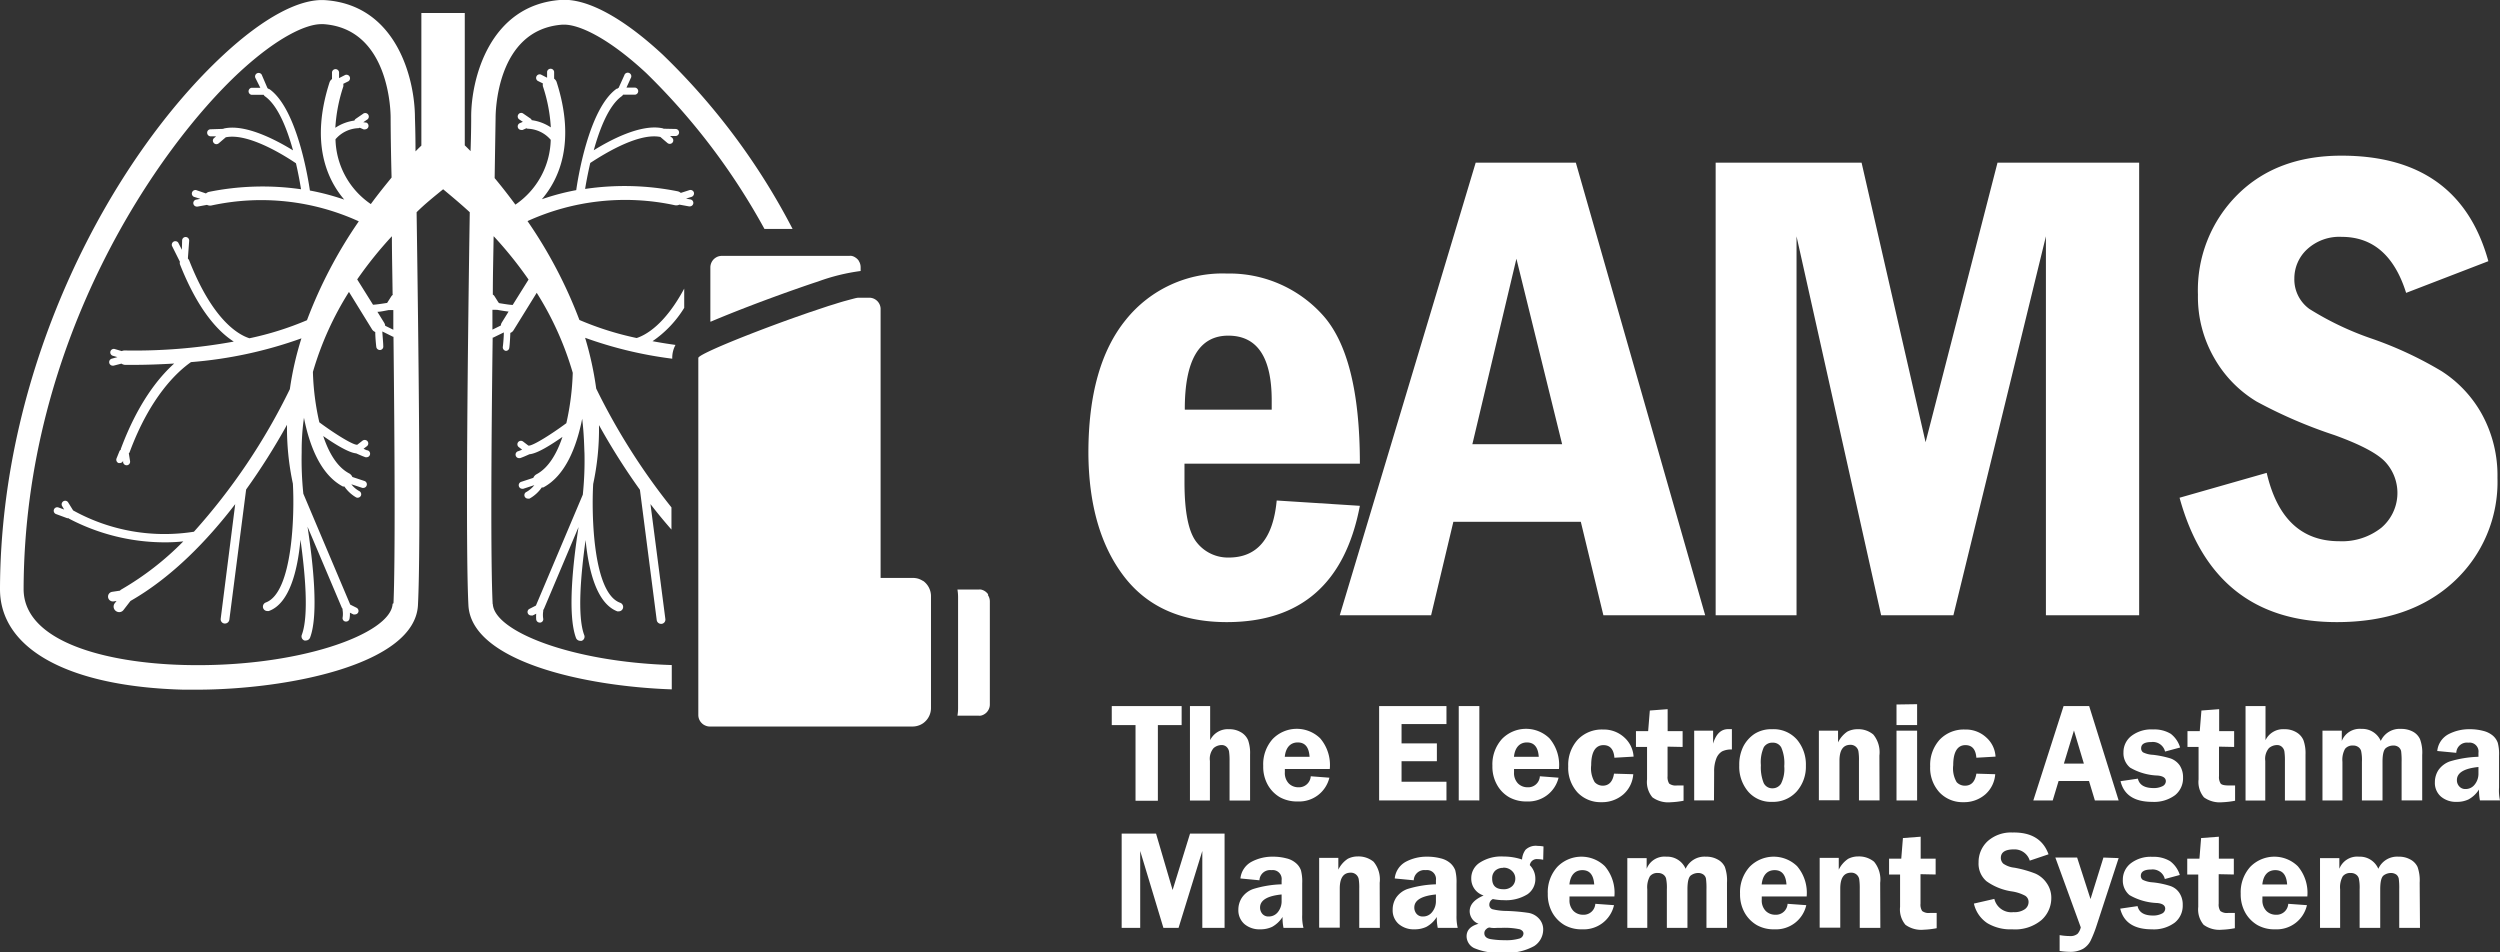 <svg id="Layer_1" data-name="Layer 1" xmlns="http://www.w3.org/2000/svg" viewBox="0 0 315.58 120.23"><rect x="0" y="0" width="315.58" height="120.23" fill="#333333" stroke="none"/><defs><style>.cls-1{fill:#fff;}</style></defs><path class="cls-1" d="M190.8,77H168.66v2.34q0,5.67,1.54,7.59a5,5,0,0,0,4.05,1.92q5.38,0,6.05-7.2l10.5.67Q188,97,174,97,165.42,97,161,91.2t-4.47-15.57q0-11,4.74-16.81A15.62,15.62,0,0,1,174,53a15.85,15.85,0,0,1,12,5.12Q190.8,63.28,190.8,77Zm-11.13-6.82c0-.5,0-.9,0-1.17q0-8.18-5.5-8.17t-5.47,9.34Z" transform="translate(-19.14 -18.47)"/><path class="cls-1" d="M205.42,39h12.64l16.33,57.14H221.54l-2.85-11.8H202.6l-2.81,11.8H188.26Zm10.91,35.54-5.77-23.41L205,74.54Z" transform="translate(-19.14 -18.47)"/><path class="cls-1" d="M235.71,39h18.42l8.08,35.29L271.29,39h17.88V96.14H277.4V48.3L265.72,96.14H256.6L245.92,48.3V96.14H235.71Z" transform="translate(-19.14 -18.47)"/><path class="cls-1" d="M333.25,51.44l-10.38,4q-2.22-7.06-8.12-7.07a6,6,0,0,0-4.38,1.57,5,5,0,0,0-1.61,3.66,4.6,4.6,0,0,0,1.9,3.87,37.91,37.91,0,0,0,8,3.79,47.17,47.17,0,0,1,8.68,4.06,15.17,15.17,0,0,1,5.11,5.46,16.07,16.07,0,0,1,1.95,8,17.12,17.12,0,0,1-5.51,13.12Q323.37,97,314.12,97q-15.54,0-19.85-15.7l11-3.14q2,8.63,9.17,8.63a8,8,0,0,0,5.3-1.7,5.77,5.77,0,0,0,.6-8.2c-.95-1.1-3.12-2.27-6.53-3.5A59.76,59.76,0,0,1,304,69.16a15.1,15.1,0,0,1-5.32-5.44,15.47,15.47,0,0,1-2.09-8.06,17,17,0,0,1,5-12.62q4.95-4.92,13.12-4.92Q329.57,38.12,333.25,51.44Z" transform="translate(-19.14 -18.47)"/><path class="cls-1" d="M168.3,107.6V110h-3v9.55h-2.82V110h-3V107.6Z" transform="translate(-19.14 -18.47)"/><path class="cls-1" d="M171.9,107.6v4.3a2.47,2.47,0,0,1,2.38-1.38,2.84,2.84,0,0,1,1.52.39,2.12,2.12,0,0,1,.89,1,4.9,4.9,0,0,1,.25,1.79v5.82h-2.59v-5a7.74,7.74,0,0,0-.07-1.22,1.09,1.09,0,0,0-.32-.56.89.89,0,0,0-.62-.22,1.57,1.57,0,0,0-1,.38,2.07,2.07,0,0,0-.47,1.62v5h-2.52V107.6Z" transform="translate(-19.14 -18.47)"/><path class="cls-1" d="M187,115.54h-5.67c0,.16,0,.3,0,.41a1.89,1.89,0,0,0,.5,1.42,1.69,1.69,0,0,0,1.2.48,1.49,1.49,0,0,0,1.57-1.39l2.35.18a3.92,3.92,0,0,1-4,3,4.45,4.45,0,0,1-2.24-.53,4.16,4.16,0,0,1-1.52-1.54,4.64,4.64,0,0,1-.59-2.42,4.77,4.77,0,0,1,1.19-3.39,4.24,4.24,0,0,1,6-.09A5.18,5.18,0,0,1,187,115.54ZM181.32,114h3.13c-.08-1.21-.57-1.81-1.49-1.81S181.44,112.82,181.32,114Z" transform="translate(-19.14 -18.47)"/><path class="cls-1" d="M201.73,109.87h-5.67v2.44h4.46v2.25h-4.46v2.59h5.67v2.36h-8.5V107.6h8.5Z" transform="translate(-19.14 -18.47)"/><path class="cls-1" d="M203.28,119.51V107.6h2.6v11.91Z" transform="translate(-19.14 -18.47)"/><path class="cls-1" d="M215.93,115.54h-5.67c0,.16,0,.3,0,.41a1.89,1.89,0,0,0,.5,1.42,1.69,1.69,0,0,0,1.2.48,1.47,1.47,0,0,0,1.56-1.39l2.36.18a3.93,3.93,0,0,1-4,3,4.43,4.43,0,0,1-2.23-.53,4.09,4.09,0,0,1-1.52-1.54,4.65,4.65,0,0,1-.6-2.42,4.78,4.78,0,0,1,1.2-3.39,4.24,4.24,0,0,1,6-.09A5.18,5.18,0,0,1,215.93,115.54ZM210.25,114h3.13c-.08-1.21-.58-1.81-1.49-1.81S210.37,112.82,210.25,114Z" transform="translate(-19.14 -18.47)"/><path class="cls-1" d="M225.31,116.2a3.74,3.74,0,0,1-1.23,2.53,4.09,4.09,0,0,1-2.81,1,4,4,0,0,1-3-1.23,4.61,4.61,0,0,1-1.17-3.3,4.74,4.74,0,0,1,1.2-3.36,4.2,4.2,0,0,1,3.2-1.28,3.81,3.81,0,0,1,2.68,1,3.52,3.52,0,0,1,1.17,2.42l-2.42.14q-.13-1.59-1.38-1.59c-1,0-1.55.85-1.55,2.53a3.41,3.41,0,0,0,.44,2.14,1.38,1.38,0,0,0,1,.45c.8,0,1.28-.51,1.44-1.52Z" transform="translate(-19.14 -18.47)"/><path class="cls-1" d="M229.64,112.72v3.73a1.56,1.56,0,0,0,.2.93,1.38,1.38,0,0,0,1,.24c.23,0,.51,0,.82,0v1.93a10.87,10.87,0,0,1-1.63.19,3.4,3.4,0,0,1-2.3-.62,3,3,0,0,1-.68-2.26v-4.1h-1.4v-2h1.54l.21-2.6,2.25-.17v2.77h1.89v2Z" transform="translate(-19.14 -18.47)"/><path class="cls-1" d="M235.5,119.51H233V110.7h2.39v1.64c.36-1.22,1-1.83,1.9-1.83l.47,0v2.57a2.65,2.65,0,0,0-1.24.24,1.81,1.81,0,0,0-.72.88,4.39,4.39,0,0,0-.28,1.7Z" transform="translate(-19.14 -18.47)"/><path class="cls-1" d="M242.84,110.52a3.92,3.92,0,0,1,3.14,1.32,4.86,4.86,0,0,1,1.12,3.29,4.71,4.71,0,0,1-1.17,3.26,4,4,0,0,1-3.11,1.3,3.79,3.79,0,0,1-3-1.29,4.85,4.85,0,0,1-1.13-3.31,5.15,5.15,0,0,1,.51-2.39,4.28,4.28,0,0,1,1.4-1.58A3.93,3.93,0,0,1,242.84,110.52Zm.06,1.7a1.24,1.24,0,0,0-1.11.57,4.63,4.63,0,0,0-.37,2.27,5.27,5.27,0,0,0,.35,2.24,1.19,1.19,0,0,0,1.12.68,1.26,1.26,0,0,0,1.07-.58,4.15,4.15,0,0,0,.41-2.21,5,5,0,0,0-.37-2.35A1.17,1.17,0,0,0,242.9,112.22Z" transform="translate(-19.14 -18.47)"/><path class="cls-1" d="M256.4,119.51h-2.6v-5a6.66,6.66,0,0,0-.07-1.22,1,1,0,0,0-.34-.57,1,1,0,0,0-.68-.23c-.91,0-1.37.68-1.37,2v5h-2.6V110.7h2.42v1.49a3.47,3.47,0,0,1,1.18-1.37,2.76,2.76,0,0,1,1.27-.3,2.93,2.93,0,0,1,2,.67,3.52,3.52,0,0,1,.77,2.66Z" transform="translate(-19.14 -18.47)"/><path class="cls-1" d="M261.14,107.36V110h-2.6v-2.6Zm0,3.34v8.81h-2.6V110.7Z" transform="translate(-19.14 -18.47)"/><path class="cls-1" d="M271,116.2a3.74,3.74,0,0,1-1.23,2.53,4.07,4.07,0,0,1-2.8,1,4,4,0,0,1-3-1.23,4.57,4.57,0,0,1-1.18-3.3,4.74,4.74,0,0,1,1.2-3.36,4.2,4.2,0,0,1,3.21-1.28,3.78,3.78,0,0,1,2.67,1,3.48,3.48,0,0,1,1.17,2.42l-2.42.14q-.12-1.59-1.38-1.59c-1,0-1.54.85-1.54,2.53a3.42,3.42,0,0,0,.43,2.14,1.41,1.41,0,0,0,1.05.45c.8,0,1.28-.51,1.44-1.52Z" transform="translate(-19.14 -18.47)"/><path class="cls-1" d="M282.86,107.6l3.72,11.91h-3l-.74-2.45H279l-.74,2.45h-2.45l3.82-11.91Zm-3.19,7.26h2.52l-1.25-4.18Z" transform="translate(-19.14 -18.47)"/><path class="cls-1" d="M294.34,112.83l-1.9.51a1.58,1.58,0,0,0-1.72-1.2c-.87,0-1.3.26-1.3.79a.63.63,0,0,0,.24.51,3.13,3.13,0,0,0,1.25.31,12.53,12.53,0,0,1,2.23.46,2.4,2.4,0,0,1,1.15.88,2.7,2.7,0,0,1,.42,1.53,2.74,2.74,0,0,1-1,2.22,4.43,4.43,0,0,1-2.89.85q-3.37,0-4-2.61l2.19-.32c.18.79.84,1.19,2,1.19a2.41,2.41,0,0,0,1.09-.23.72.72,0,0,0,.44-.63c0-.41-.33-.65-1-.72a7.38,7.38,0,0,1-3.51-1,2.35,2.35,0,0,1-.84-1.93,2.58,2.58,0,0,1,1-2.07,4.13,4.13,0,0,1,2.74-.82,4,4,0,0,1,2.23.55A3.41,3.41,0,0,1,294.34,112.83Z" transform="translate(-19.14 -18.47)"/><path class="cls-1" d="M299.25,112.72v3.73a1.47,1.47,0,0,0,.21.93c.13.16.46.24,1,.24.23,0,.51,0,.82,0v1.93a10.73,10.73,0,0,1-1.63.19,3.4,3.4,0,0,1-2.3-.62,3,3,0,0,1-.68-2.26v-4.1h-1.4v-2h1.55l.21-2.6,2.24-.17v2.77h1.89v2Z" transform="translate(-19.14 -18.47)"/><path class="cls-1" d="M305.12,107.6v4.3a2.47,2.47,0,0,1,2.38-1.38,2.84,2.84,0,0,1,1.52.39,2.12,2.12,0,0,1,.89,1,4.87,4.87,0,0,1,.26,1.79v5.82h-2.6v-5a7.74,7.74,0,0,0-.07-1.22,1,1,0,0,0-.32-.56.87.87,0,0,0-.62-.22,1.59,1.59,0,0,0-1,.38,2.07,2.07,0,0,0-.47,1.62v5H302.6V107.6Z" transform="translate(-19.14 -18.47)"/><path class="cls-1" d="M324.9,119.51h-2.6v-4.88a9.17,9.17,0,0,0-.06-1.34.93.93,0,0,0-.32-.51,1.09,1.09,0,0,0-.71-.2,1.52,1.52,0,0,0-.87.3c-.3.21-.45.79-.45,1.75v4.88h-2.6v-4.88a5.47,5.47,0,0,0-.1-1.36.9.9,0,0,0-.36-.5,1.09,1.09,0,0,0-.67-.19,1.19,1.19,0,0,0-1,.42,2.83,2.83,0,0,0-.33,1.63v4.88h-2.52V110.7h2.44V112a2.43,2.43,0,0,1,2.48-1.52,2.54,2.54,0,0,1,2.44,1.52,2.61,2.61,0,0,1,2.56-1.52,3.08,3.08,0,0,1,1.5.35,2.06,2.06,0,0,1,.89.94,4.86,4.86,0,0,1,.28,2Z" transform="translate(-19.14 -18.47)"/><path class="cls-1" d="M334.72,119.51h-2.53a6.41,6.41,0,0,1-.12-1.38,3.62,3.62,0,0,1-1.32,1.25,3.36,3.36,0,0,1-1.49.31,2.91,2.91,0,0,1-2-.67,2.28,2.28,0,0,1-.76-1.81,2.81,2.81,0,0,1,.44-1.52,3,3,0,0,1,1.43-1.1A13.93,13.93,0,0,1,332,114v-.5a1.13,1.13,0,0,0-1.28-1.28,1.34,1.34,0,0,0-1.52,1.28l-2.4-.23a2.7,2.7,0,0,1,1.42-2.12,5.65,5.65,0,0,1,2.69-.63,6.58,6.58,0,0,1,1.69.21,3,3,0,0,1,1.24.62,2.13,2.13,0,0,1,.6.89,5.53,5.53,0,0,1,.16,1.63v4A5.83,5.83,0,0,0,334.72,119.51ZM332,115.29c-1.81.18-2.72.73-2.72,1.65a1.14,1.14,0,0,0,.29.79,1,1,0,0,0,.81.34,1.42,1.42,0,0,0,1.15-.57,2.16,2.16,0,0,0,.47-1.41Z" transform="translate(-19.14 -18.47)"/><path class="cls-1" d="M166,135.6l-2.93-9.71v9.71h-2.34V123.7h4.34l2.09,7.12,2.2-7.12h4.36v11.9h-2.81v-9.71l-3,9.71Z" transform="translate(-19.14 -18.47)"/><path class="cls-1" d="M183.68,135.6h-2.52a6.41,6.41,0,0,1-.12-1.38,3.69,3.69,0,0,1-1.32,1.25,3.44,3.44,0,0,1-1.5.31,2.91,2.91,0,0,1-2-.67,2.31,2.31,0,0,1-.76-1.8,2.77,2.77,0,0,1,.45-1.53,2.87,2.87,0,0,1,1.43-1.09,13.4,13.4,0,0,1,3.58-.59v-.51a1.13,1.13,0,0,0-1.28-1.28,1.35,1.35,0,0,0-1.52,1.28l-2.4-.23a2.71,2.71,0,0,1,1.43-2.12,5.61,5.61,0,0,1,2.68-.63,6.58,6.58,0,0,1,1.69.21,2.79,2.79,0,0,1,1.24.63,2.1,2.1,0,0,1,.6.88,5.53,5.53,0,0,1,.16,1.63v4A5.83,5.83,0,0,0,183.68,135.6Zm-2.76-4.22c-1.81.18-2.72.73-2.72,1.65a1.21,1.21,0,0,0,.29.8,1,1,0,0,0,.81.33,1.44,1.44,0,0,0,1.16-.57,2.15,2.15,0,0,0,.46-1.41Z" transform="translate(-19.14 -18.47)"/><path class="cls-1" d="M193.32,135.6h-2.6v-4.94a6.72,6.72,0,0,0-.07-1.23,1,1,0,0,0-.34-.57,1,1,0,0,0-.68-.23c-.91,0-1.37.68-1.37,2v4.94h-2.6v-8.81h2.42v1.49a3.4,3.4,0,0,1,1.19-1.37,2.72,2.72,0,0,1,1.26-.3,3,3,0,0,1,2,.67,3.49,3.49,0,0,1,.77,2.66Z" transform="translate(-19.14 -18.47)"/><path class="cls-1" d="M203.15,135.6h-2.52a6.41,6.41,0,0,1-.12-1.38,3.54,3.54,0,0,1-1.32,1.25,3.43,3.43,0,0,1-1.49.31,2.9,2.9,0,0,1-2-.67,2.28,2.28,0,0,1-.76-1.8,2.76,2.76,0,0,1,.44-1.53,2.91,2.91,0,0,1,1.43-1.09,13.42,13.42,0,0,1,3.59-.59v-.51a1.13,1.13,0,0,0-1.28-1.28,1.34,1.34,0,0,0-1.52,1.28l-2.4-.23a2.7,2.7,0,0,1,1.42-2.12,5.61,5.61,0,0,1,2.68-.63,6.65,6.65,0,0,1,1.7.21,2.84,2.84,0,0,1,1.24.63,2.31,2.31,0,0,1,.6.88A6,6,0,0,1,203,130v4A6.24,6.24,0,0,0,203.15,135.6Zm-2.75-4.22q-2.73.27-2.73,1.65a1.21,1.21,0,0,0,.29.8,1,1,0,0,0,.82.33,1.42,1.42,0,0,0,1.15-.57,2.16,2.16,0,0,0,.47-1.41Z" transform="translate(-19.14 -18.47)"/><path class="cls-1" d="M213.94,127a3.24,3.24,0,0,0-.69-.08.89.89,0,0,0-1,.76,2.39,2.39,0,0,1,.7,1.68,2.32,2.32,0,0,1-1,2,5.15,5.15,0,0,1-3,.74,6.75,6.75,0,0,1-1.36-.14.78.78,0,0,0-.45.68.59.59,0,0,0,.38.6,7.52,7.52,0,0,0,1.8.22,23.73,23.73,0,0,1,2.8.25,2.32,2.32,0,0,1,1.29.72,2,2,0,0,1,.53,1.41,2.49,2.49,0,0,1-1.13,2.05,7,7,0,0,1-4,.83,7.56,7.56,0,0,1-3.61-.58,1.69,1.69,0,0,1-.93-1.47c0-.78.5-1.31,1.51-1.59a1.71,1.71,0,0,1-1.12-1.57c0-.84.59-1.5,1.76-2a2.21,2.21,0,0,1-1.56-2.15,2.33,2.33,0,0,1,1.08-2,5,5,0,0,1,3-.77,7.34,7.34,0,0,1,2.33.38,2.32,2.32,0,0,1,.44-1.23,1.87,1.87,0,0,1,1.54-.49,4.3,4.3,0,0,1,.73.07Zm-6.79,8.55a.67.67,0,0,0-.4.21.65.65,0,0,0-.24.5c0,.4.25.65.76.75a10.2,10.2,0,0,0,1.78.14,5.82,5.82,0,0,0,1.87-.2.69.69,0,0,0,.53-.64c0-.23-.15-.4-.45-.53a8.94,8.94,0,0,0-2.39-.18h-.52a4.49,4.49,0,0,1-.65,0Zm1.73-7.53a1.45,1.45,0,0,0-1,.36,1.29,1.29,0,0,0-.38,1c0,.9.48,1.34,1.43,1.34a1.51,1.51,0,0,0,1.1-.39,1.3,1.3,0,0,0,.39-.95,1.28,1.28,0,0,0-.37-.92A1.5,1.5,0,0,0,208.88,128Z" transform="translate(-19.14 -18.47)"/><path class="cls-1" d="M222.93,131.63h-5.67c0,.16,0,.3,0,.41a1.89,1.89,0,0,0,.5,1.42,1.69,1.69,0,0,0,1.2.48,1.47,1.47,0,0,0,1.56-1.38l2.36.17a3.91,3.91,0,0,1-4,3.05,4.34,4.34,0,0,1-2.24-.53,4.21,4.21,0,0,1-1.52-1.53,4.71,4.71,0,0,1-.6-2.43,4.78,4.78,0,0,1,1.2-3.39,4.24,4.24,0,0,1,6-.09A5.18,5.18,0,0,1,222.93,131.63Zm-5.68-1.51h3.13c-.08-1.21-.58-1.81-1.49-1.81S217.37,128.91,217.25,130.12Z" transform="translate(-19.14 -18.47)"/><path class="cls-1" d="M237.15,135.6h-2.6v-4.87a9,9,0,0,0-.06-1.34.83.83,0,0,0-.32-.52,1.13,1.13,0,0,0-.71-.2,1.57,1.57,0,0,0-.87.3c-.29.21-.44.79-.44,1.76v4.87h-2.6v-4.87a5.51,5.51,0,0,0-.1-1.37.9.9,0,0,0-.36-.5,1.12,1.12,0,0,0-.68-.19,1.17,1.17,0,0,0-1,.42,2.85,2.85,0,0,0-.33,1.64v4.87h-2.52v-8.81H227v1.35a2.41,2.41,0,0,1,2.48-1.53,2.53,2.53,0,0,1,2.44,1.53,2.6,2.6,0,0,1,2.55-1.53,2.92,2.92,0,0,1,1.5.36,2.07,2.07,0,0,1,.9.93,5.08,5.08,0,0,1,.27,2Z" transform="translate(-19.14 -18.47)"/><path class="cls-1" d="M247.2,131.63h-5.67c0,.16,0,.3,0,.41a1.89,1.89,0,0,0,.5,1.42,1.69,1.69,0,0,0,1.2.48,1.47,1.47,0,0,0,1.56-1.38l2.36.17a3.91,3.91,0,0,1-4,3.05,4.34,4.34,0,0,1-2.24-.53,4.21,4.21,0,0,1-1.52-1.53,4.71,4.71,0,0,1-.6-2.43,4.78,4.78,0,0,1,1.2-3.39,4.24,4.24,0,0,1,6-.09A5.18,5.18,0,0,1,247.2,131.63Zm-5.68-1.51h3.13c-.08-1.21-.58-1.81-1.49-1.81S241.64,128.91,241.52,130.12Z" transform="translate(-19.14 -18.47)"/><path class="cls-1" d="M256.5,135.6h-2.6v-4.94a7.8,7.8,0,0,0-.07-1.23,1,1,0,0,0-.34-.57,1,1,0,0,0-.68-.23c-.92,0-1.37.68-1.37,2v4.94h-2.6v-8.81h2.41v1.49a3.48,3.48,0,0,1,1.19-1.37,2.73,2.73,0,0,1,1.27-.3,3,3,0,0,1,2,.67,3.53,3.53,0,0,1,.77,2.66Z" transform="translate(-19.14 -18.47)"/><path class="cls-1" d="M261.57,128.82v3.72a1.45,1.45,0,0,0,.21.93,1.37,1.37,0,0,0,1,.24c.24,0,.51,0,.83,0v1.93a10.87,10.87,0,0,1-1.63.19,3.38,3.38,0,0,1-2.31-.62,3,3,0,0,1-.68-2.26v-4.09h-1.39v-2h1.54l.21-2.6,2.24-.17v2.77h1.89v2Z" transform="translate(-19.14 -18.47)"/><path class="cls-1" d="M277.73,126.31l-2.37.8a2,2,0,0,0-2-1.42q-1.65,0-1.65,1.08a1,1,0,0,0,.31.72,3,3,0,0,0,1.4.51,14.05,14.05,0,0,1,2.66.75,3.4,3.4,0,0,1,1.42,1.2,3.19,3.19,0,0,1,.58,1.87,3.72,3.72,0,0,1-1.24,2.79,5.18,5.18,0,0,1-3.68,1.17A5.67,5.67,0,0,1,270,135a4,4,0,0,1-1.69-2.47l2.58-.59a2.2,2.2,0,0,0,2.42,1.67,2.26,2.26,0,0,0,1.43-.37,1.11,1.11,0,0,0,.47-.89.91.91,0,0,0-.43-.81,5.17,5.17,0,0,0-1.64-.54,7.32,7.32,0,0,1-3.24-1.29,2.91,2.91,0,0,1-1-2.38,3.58,3.58,0,0,1,1.15-2.68,4.42,4.42,0,0,1,3.14-1.09C275.56,123.51,277.06,124.45,277.73,126.31Z" transform="translate(-19.14 -18.47)"/><path class="cls-1" d="M286.58,126.79l-2.76,8.45a15.72,15.72,0,0,1-.79,2,2.54,2.54,0,0,1-.94,1,3.3,3.3,0,0,1-1.72.38,8.46,8.46,0,0,1-1.24-.11v-2a7.42,7.42,0,0,0,1.27.12,1.39,1.39,0,0,0,1-.29,1.81,1.81,0,0,0,.4-.81l-3.21-8.81h2.75l1.69,5.24,1.63-5.24Z" transform="translate(-19.14 -18.47)"/><path class="cls-1" d="M294.3,128.92l-1.89.51a1.58,1.58,0,0,0-1.72-1.2c-.87,0-1.31.27-1.31.8a.61.61,0,0,0,.24.5,3.32,3.32,0,0,0,1.25.32,10.79,10.79,0,0,1,2.23.46,2.2,2.2,0,0,1,1.15.88,2.64,2.64,0,0,1,.42,1.52,2.74,2.74,0,0,1-1,2.22,4.41,4.41,0,0,1-2.89.85q-3.36,0-4-2.61l2.19-.32c.18.79.83,1.19,1.95,1.19a2.38,2.38,0,0,0,1.09-.23.71.71,0,0,0,.45-.63q0-.62-1-.72a7.52,7.52,0,0,1-3.51-1,2.39,2.39,0,0,1-.84-1.94,2.6,2.6,0,0,1,1-2.07,4.11,4.11,0,0,1,2.74-.82,4,4,0,0,1,2.23.55A3.4,3.4,0,0,1,294.3,128.92Z" transform="translate(-19.14 -18.47)"/><path class="cls-1" d="M299.21,128.82v3.72a1.45,1.45,0,0,0,.21.93,1.37,1.37,0,0,0,1,.24c.24,0,.51,0,.83,0v1.93a10.87,10.87,0,0,1-1.63.19,3.38,3.38,0,0,1-2.31-.62,3,3,0,0,1-.68-2.26v-4.09h-1.39v-2h1.54l.21-2.6,2.24-.17v2.77h1.89v2Z" transform="translate(-19.14 -18.47)"/><path class="cls-1" d="M310.4,131.63h-5.67c0,.16,0,.3,0,.41a1.89,1.89,0,0,0,.5,1.42,1.69,1.69,0,0,0,1.2.48,1.47,1.47,0,0,0,1.56-1.38l2.36.17a3.91,3.91,0,0,1-4,3.05,4.34,4.34,0,0,1-2.24-.53,4.21,4.21,0,0,1-1.52-1.53,4.71,4.71,0,0,1-.6-2.43,4.78,4.78,0,0,1,1.2-3.39,4.24,4.24,0,0,1,6-.09A5.18,5.18,0,0,1,310.4,131.63Zm-5.68-1.51h3.13c-.08-1.21-.58-1.81-1.49-1.81S304.84,128.91,304.72,130.12Z" transform="translate(-19.14 -18.47)"/><path class="cls-1" d="M324.62,135.6H322v-4.87a9,9,0,0,0-.06-1.34.86.86,0,0,0-.31-.52,1.18,1.18,0,0,0-.72-.2,1.57,1.57,0,0,0-.87.3c-.29.21-.44.79-.44,1.76v4.87H317v-4.87a5.51,5.51,0,0,0-.1-1.37.9.9,0,0,0-.36-.5,1.11,1.11,0,0,0-.67-.19,1.18,1.18,0,0,0-1,.42,2.85,2.85,0,0,0-.33,1.64v4.87H312v-8.81h2.44v1.35a2.41,2.41,0,0,1,2.48-1.53,2.53,2.53,0,0,1,2.44,1.53,2.6,2.6,0,0,1,2.55-1.53,2.92,2.92,0,0,1,1.5.36,2.07,2.07,0,0,1,.9.93,5.08,5.08,0,0,1,.27,2Z" transform="translate(-19.14 -18.47)"/><path class="cls-1" d="M81.33,94.73c-.26-5.18-.18-19.91,0-33.64h.06l1.35-.66c0,.56-.08,1.46-.13,1.84a.45.45,0,0,0,.39.49H83a.43.43,0,0,0,.43-.39c.06-.4.11-1.3.13-1.88a.76.76,0,0,0,.41-.34l2.92-4.72a39.55,39.55,0,0,1,4.55,10.1,33.09,33.09,0,0,1-.81,6.36c-1.89,1.4-4.18,2.83-4.72,2.83h-.07l-.68-.52a.45.45,0,0,0-.62.09.44.44,0,0,0,.09.62l.42.32c-.2.09-.39.16-.51.2a.44.44,0,0,0-.3.55.43.43,0,0,0,.42.32h.13c.31-.1.83-.33,1.18-.49,1-.08,2.76-1.21,4.17-2.19-.7,2.09-1.75,3.91-3.28,4.72a.92.92,0,0,0-.4.45l-1.55.51a.45.45,0,0,0,.14.87l.14,0,1.4-.46a3.34,3.34,0,0,1-1,.86.44.44,0,0,0,.19.84.45.45,0,0,0,.2,0A4.59,4.59,0,0,0,87.53,80a1.33,1.33,0,0,0,.19,0c2.84-1.51,4.23-5.23,4.91-8.67.24,2,.25,3.56.29,4.37a42.23,42.23,0,0,1-.21,5.21l-5.92,14a.06.06,0,0,0,0,0l-.8.41a.44.44,0,0,0,.2.84.53.53,0,0,0,.2,0l.44-.22a4.1,4.1,0,0,0,0,.75.45.45,0,0,0,.44.37h.08a.43.43,0,0,0,.36-.51,2.91,2.91,0,0,1,0-.91.54.54,0,0,0,0-.18s.06-.06.08-.1L92.17,85c-.68,4.38-1.43,11-.32,14a.57.57,0,0,0,.52.36.48.48,0,0,0,.2,0,.55.55,0,0,0,.32-.72c-.91-2.38-.42-7.78.17-12,.38,3.87,1.4,8,4,9a.58.58,0,0,0,.19,0,.55.55,0,0,0,.52-.37.56.56,0,0,0-.34-.71c-3.45-1.22-3.63-11.2-3.41-15h0a32.79,32.79,0,0,0,.73-7.43,83.4,83.4,0,0,0,5.17,8.17l2.12,16.45a.55.55,0,0,0,.55.47h.07a.54.54,0,0,0,.47-.61l-1.88-14.51c.83,1.08,1.72,2.16,2.65,3.22v-2.8a81.23,81.23,0,0,1-9.5-15A41.78,41.78,0,0,0,93,61.11a51.1,51.1,0,0,0,11,2.64v-.06a3.4,3.4,0,0,1,.41-1.68c-1-.14-2-.3-2.9-.47a13.91,13.91,0,0,0,4-4.21V54.9c-2.46,4.58-4.87,5.87-6,6.24a38.28,38.28,0,0,1-7.23-2.28,58.17,58.17,0,0,0-6.55-12.48,29.75,29.75,0,0,1,18.62-2,.87.87,0,0,0,.55-.08l1.2.22h.08a.44.44,0,0,0,.08-.88l-.52-.1.7-.22a.46.46,0,0,0,.29-.56.45.45,0,0,0-.56-.29l-1.09.35a.91.91,0,0,0-.39-.2A34.06,34.06,0,0,0,93,42.32c.1-.63.32-1.85.65-3.28,1-.64,5.87-3.89,8.85-3.28,0,0,0,0,0,0l.89.76a.46.46,0,0,0,.29.11.44.44,0,0,0,.29-.78l-.25-.21.69,0h0a.45.45,0,0,0,.45-.43.44.44,0,0,0-.43-.46L103,34.72h0l-.09,0a.39.39,0,0,0-.15-.06c-2.76-.58-6.7,1.55-8.67,2.78.75-2.71,1.9-5.67,3.54-6.83a.58.58,0,0,0,.16-.19h1.53a.45.45,0,0,0,0-.89h-1.1l.54-1.19a.45.45,0,1,0-.81-.37l-.72,1.59a.36.36,0,0,0-.16.11.32.32,0,0,0-.09,0c-3.55,2.52-4.94,11.63-5.1,12.8a30,30,0,0,0-4.34,1.15c2.21-2.58,4.29-7.23,1.86-14.81a.9.9,0,0,0-.31-.41v-.87a.45.45,0,0,0-.89,0v.75l-.78-.4a.45.45,0,0,0-.4.8l.65.32a1.1,1.1,0,0,0,0,.36,19.85,19.85,0,0,1,1,5.19,5.7,5.7,0,0,0-2.41-.91.41.41,0,0,0-.16-.21l-.92-.63a.43.43,0,0,0-.61.12.45.45,0,0,0,.11.62l.46.31-.39.17a.45.45,0,0,0-.22.59.44.44,0,0,0,.4.26.41.41,0,0,0,.19,0l.47-.21a.42.42,0,0,0,.19.06,4,4,0,0,1,2.88,1.4,10.18,10.18,0,0,1-4.46,8.18c-.93-1.26-1.81-2.38-2.62-3.35.07-4.53.12-7.46.12-7.58v0c0-.46,0-11.19,8.45-11.79h.21c1.86,0,5.48,1.59,10.34,6.1a83.44,83.44,0,0,1,14.94,19.69h3.55a84.68,84.68,0,0,0-16.39-22c-5.05-4.69-9.59-7.14-12.87-6.91-9,.64-11.35,10-11.31,14.86,0,.37,0,1.89-.08,4.23-.45-.47-.73-.73-.73-.73h0V20.11H72.33V36.85s-.28.26-.74.73c0-2.34-.06-3.86-.07-4.23,0-4.87-2.28-14.22-11.31-14.86-3.26-.23-7.82,2.22-12.87,6.91-14,13-28.12,38.86-28.2,67.43,0,7.57,8.64,12.32,23.18,12.7.51,0,1,0,1.58,0,11.62,0,27.61-3.22,28-10.67s.06-33.89-.17-49.6c1-1,2.16-1.93,3.35-2.9,1.2,1,2.31,1.93,3.36,2.9-.24,15.71-.55,42.11-.17,49.6.35,7,14.35,10.24,25.67,10.63v-3.07c-12.61-.38-22.42-4.25-22.59-7.71m.13-46.4a49.56,49.56,0,0,1,4.38,5.45l-2,3.2c-.31,0-.82-.08-1.69-.22a.2.2,0,0,0-.09-.06l-.55-.87a.52.52,0,0,0-.18-.15c0-2.56.07-5,.1-7.35m-.12,9.27.46,0a.25.25,0,0,0,.11,0c.59.11,1.06.18,1.44.22l-.86,1.39a.85.85,0,0,0-.12.37l-1.06.52,0-2.51M68.82,60.11l-1.06-.52a.85.85,0,0,0-.12-.37l-.86-1.39c.38,0,.84-.11,1.44-.22a.25.25,0,0,0,.11,0l.46,0,0,2.51m-.06-4.43a.59.59,0,0,0-.17.15l-.56.88-.08,0c-.87.14-1.38.2-1.69.22l-2-3.2a49.56,49.56,0,0,1,4.38-5.45c0,2.31.06,4.79.09,7.35m0,39.05c-.19,3.81-12,8.11-26.4,7.72-9.77-.26-20.2-2.92-20.18-9.61.1-31.6,17.15-55.84,27.21-65.18,4.87-4.51,8.48-6.1,10.35-6.1H60c8.4.6,8.45,11.3,8.45,11.78v0c0,.12,0,3,.12,7.58-.81,1-1.7,2.09-2.62,3.35a10.18,10.18,0,0,1-4.46-8.18,4,4,0,0,1,2.87-1.4.39.39,0,0,0,.19-.06l.48.21a.39.39,0,0,0,.18,0,.46.46,0,0,0,.41-.26.45.45,0,0,0-.22-.59L65,33.9l.45-.31a.45.45,0,1,0-.5-.74l-.92.63a.45.45,0,0,0-.15.21,5.65,5.65,0,0,0-2.41.91,20.22,20.22,0,0,1,1-5.19.89.89,0,0,0,0-.36l.65-.32a.45.45,0,0,0-.4-.8l-.78.4v-.75a.45.45,0,0,0-.89,0v.87a.84.84,0,0,0-.31.41c-2.44,7.58-.35,12.23,1.86,14.81a30.36,30.36,0,0,0-4.34-1.15c-.17-1.16-1.56-10.28-5.11-12.8,0,0,0,0-.08,0a.36.36,0,0,0-.16-.11L52.22,28a.45.45,0,1,0-.81.37L52,29.55h-1.1a.45.45,0,0,0,0,.89h1.53a.48.48,0,0,0,.16.19c1.64,1.16,2.79,4.11,3.54,6.82-2-1.22-5.91-3.35-8.67-2.77a.34.34,0,0,0-.15.06l-.1,0h0l-1.49.05a.43.43,0,0,0-.43.46.45.45,0,0,0,.44.43h0l.69,0-.25.21a.43.43,0,0,0-.05.62.43.43,0,0,0,.34.16.48.48,0,0,0,.29-.11l.89-.76s0,0,0,0c3-.61,7.91,2.64,8.86,3.28.33,1.43.54,2.65.64,3.28a34.06,34.06,0,0,0-11.62.33.87.87,0,0,0-.38.2L44,42.5a.45.45,0,1,0-.27.85l.7.22-.52.1a.44.44,0,0,0-.36.52.45.45,0,0,0,.44.36h.08l1.2-.22a.86.86,0,0,0,.55.08,29.62,29.62,0,0,1,18.61,2,57.92,57.92,0,0,0-6.54,12.48,38.86,38.86,0,0,1-7.26,2.28c-1.37-.43-4.63-2.24-7.61-9.83a.6.6,0,0,0-.16-.22.24.24,0,0,0,0-.08l.16-2.17a.45.45,0,0,0-.41-.48.44.44,0,0,0-.48.41L42.1,50l-.46-.9a.45.45,0,0,0-.79.41l1,2a.67.67,0,0,0,0,.31c2.33,5.91,4.92,8.57,6.8,9.77a69.66,69.66,0,0,1-13.78,1.12h0a.86.86,0,0,0-.36.08l0,0-.88-.26a.44.44,0,0,0-.25.85l.58.17-.72.2a.45.45,0,0,0,.11.88l.12,0,1-.26a.92.92,0,0,0,.48.16h.82c1.9,0,3.69-.07,5.36-.17-2,1.79-4.62,5.07-6.74,10.78,0,0,0,.07,0,.1a.41.41,0,0,0-.18.21l-.36.89a.45.45,0,0,0,.25.58.51.51,0,0,0,.17,0,.44.44,0,0,0,.41-.28v0l0,.18a.44.44,0,0,0,.44.38h.07a.45.45,0,0,0,.37-.51l-.16-1s.08-.07.1-.13c2.59-7,6-10.16,7.75-11.38a53.71,53.71,0,0,0,13.94-3,39.56,39.56,0,0,0-1.46,6.41,78,78,0,0,1-12.11,18,23.79,23.79,0,0,1-15.25-2.69l0,0-.62-1a.44.44,0,0,0-.6-.16.45.45,0,0,0-.17.61l.26.44-.72-.26a.44.44,0,0,0-.31.83l1.41.52a.45.45,0,0,0,.16,0h0s0,0,.07.06A26.05,26.05,0,0,0,40,86.93a20.66,20.66,0,0,0,2.28-.12,36.76,36.76,0,0,1-7.84,6.08.73.73,0,0,0-.16.14l-1,.15a.61.61,0,0,0,.09,1.21h.09l.39-.06-.21.27a.69.69,0,0,0,.13,1,.71.71,0,0,0,.42.14.67.67,0,0,0,.54-.27l.88-1.14c5.25-3,9.71-7.65,13.22-12.22L47,96.57a.54.54,0,0,0,.47.61h.07a.56.56,0,0,0,.55-.47l2.12-16.45a83.09,83.09,0,0,0,5.16-8.17,33.39,33.39,0,0,0,.74,7.43h0c.22,3.75,0,13.73-3.41,15a.56.56,0,0,0-.34.71.55.55,0,0,0,.52.37.63.63,0,0,0,.19,0c2.61-.93,3.64-5.1,4-9,.58,4.17,1.08,9.57.17,12a.55.55,0,0,0,.32.72.45.45,0,0,0,.2,0,.57.57,0,0,0,.52-.36c1.11-2.91.36-9.58-.32-14l4.35,10.27s.06.06.08.1a.54.54,0,0,0,0,.18,2.91,2.91,0,0,1,0,.91.43.43,0,0,0,.36.51h.08a.43.43,0,0,0,.43-.37,3.44,3.44,0,0,0,.05-.75l.44.22a.49.49,0,0,0,.2,0,.46.46,0,0,0,.4-.24.45.45,0,0,0-.2-.6l-.8-.4a.11.11,0,0,1,0,0l-5.92-14a42.23,42.23,0,0,1-.21-5.21c0-.81,0-2.33.29-4.37.68,3.44,2.06,7.16,4.91,8.67a1.33,1.33,0,0,0,.19,0,4.59,4.59,0,0,0,1.49,1.38.46.46,0,0,0,.59-.2.45.45,0,0,0-.2-.6,3.13,3.13,0,0,1-1-.86h0l1.4.46.13,0a.45.45,0,0,0,.14-.87l-1.54-.51a.92.92,0,0,0-.4-.45c-1.54-.81-2.58-2.62-3.28-4.72,1.42,1,3.22,2.11,4.16,2.19.36.16.88.39,1.19.49h.13a.44.44,0,0,0,.42-.32.44.44,0,0,0-.3-.55c-.12,0-.31-.11-.51-.2l.42-.32a.44.44,0,0,0,.09-.62.46.46,0,0,0-.63-.09l-.67.52h-.05c-.56,0-2.83-1.41-4.74-2.83a32.31,32.31,0,0,1-.81-6.36,39.55,39.55,0,0,1,4.55-10.1l2.91,4.72a.84.84,0,0,0,.41.34c0,.58.08,1.48.13,1.88a.45.45,0,0,0,.44.39h.06a.43.43,0,0,0,.38-.49c0-.38-.09-1.28-.12-1.85l1.35.67h.06c.15,13.73.23,28.46,0,33.64" transform="translate(-19.14 -18.47)"/><path class="cls-1" d="M127.54,51.38a1.48,1.48,0,0,0-.4-.39,1.3,1.3,0,0,0-.51-.22,1.43,1.43,0,0,0-.29,0H110.26a1.47,1.47,0,0,0-.56.11,1.62,1.62,0,0,0-.46.31,1.49,1.49,0,0,0-.43,1v6.88l.06,0c1.76-.75,4.13-1.69,6.7-2.65,1.43-.53,2.72-1,3.92-1.42s2-.7,2.93-1a25.13,25.13,0,0,1,5.36-1.32v-.47a1.48,1.48,0,0,0-.24-.81" transform="translate(-19.14 -18.47)"/><path class="cls-1" d="M143.88,93.5a1.61,1.61,0,0,0-.39-.39,1.51,1.51,0,0,0-.52-.22,1.36,1.36,0,0,0-.29,0H140a5.84,5.84,0,0,1,.08.93v14.06a5.64,5.64,0,0,1-.08.93h2.64a1.36,1.36,0,0,0,.29,0,1.34,1.34,0,0,0,.52-.22,1.32,1.32,0,0,0,.39-.39,1.41,1.41,0,0,0,.25-.81v-13a1.41,1.41,0,0,0-.25-.81" transform="translate(-19.14 -18.47)"/><path class="cls-1" d="M135.68,91.82a3,3,0,0,0-.62-.3,2.69,2.69,0,0,0-.7-.1H130.3V57.5s0-.07,0-.1a1.44,1.44,0,0,0-1.43-1.35h-1l-.33,0c-.27,0-.63.12-1.07.23l-.7.19c-.4.11-.85.25-1.32.4l-.72.22-2.48.83-.43.15-1.34.47c-3.71,1.32-7.73,2.88-10.1,3.94-1.28.58-2.09,1-2.09,1.18v45.09a1.44,1.44,0,0,0,.43,1,1.33,1.33,0,0,0,.46.31,1.31,1.31,0,0,0,.56.12h25.6a2.33,2.33,0,0,0,.7-.11,2.23,2.23,0,0,0,.62-.3,2.36,2.36,0,0,0,1-2V93.79a2.37,2.37,0,0,0-1-2" transform="translate(-19.14 -18.47)"/></svg>